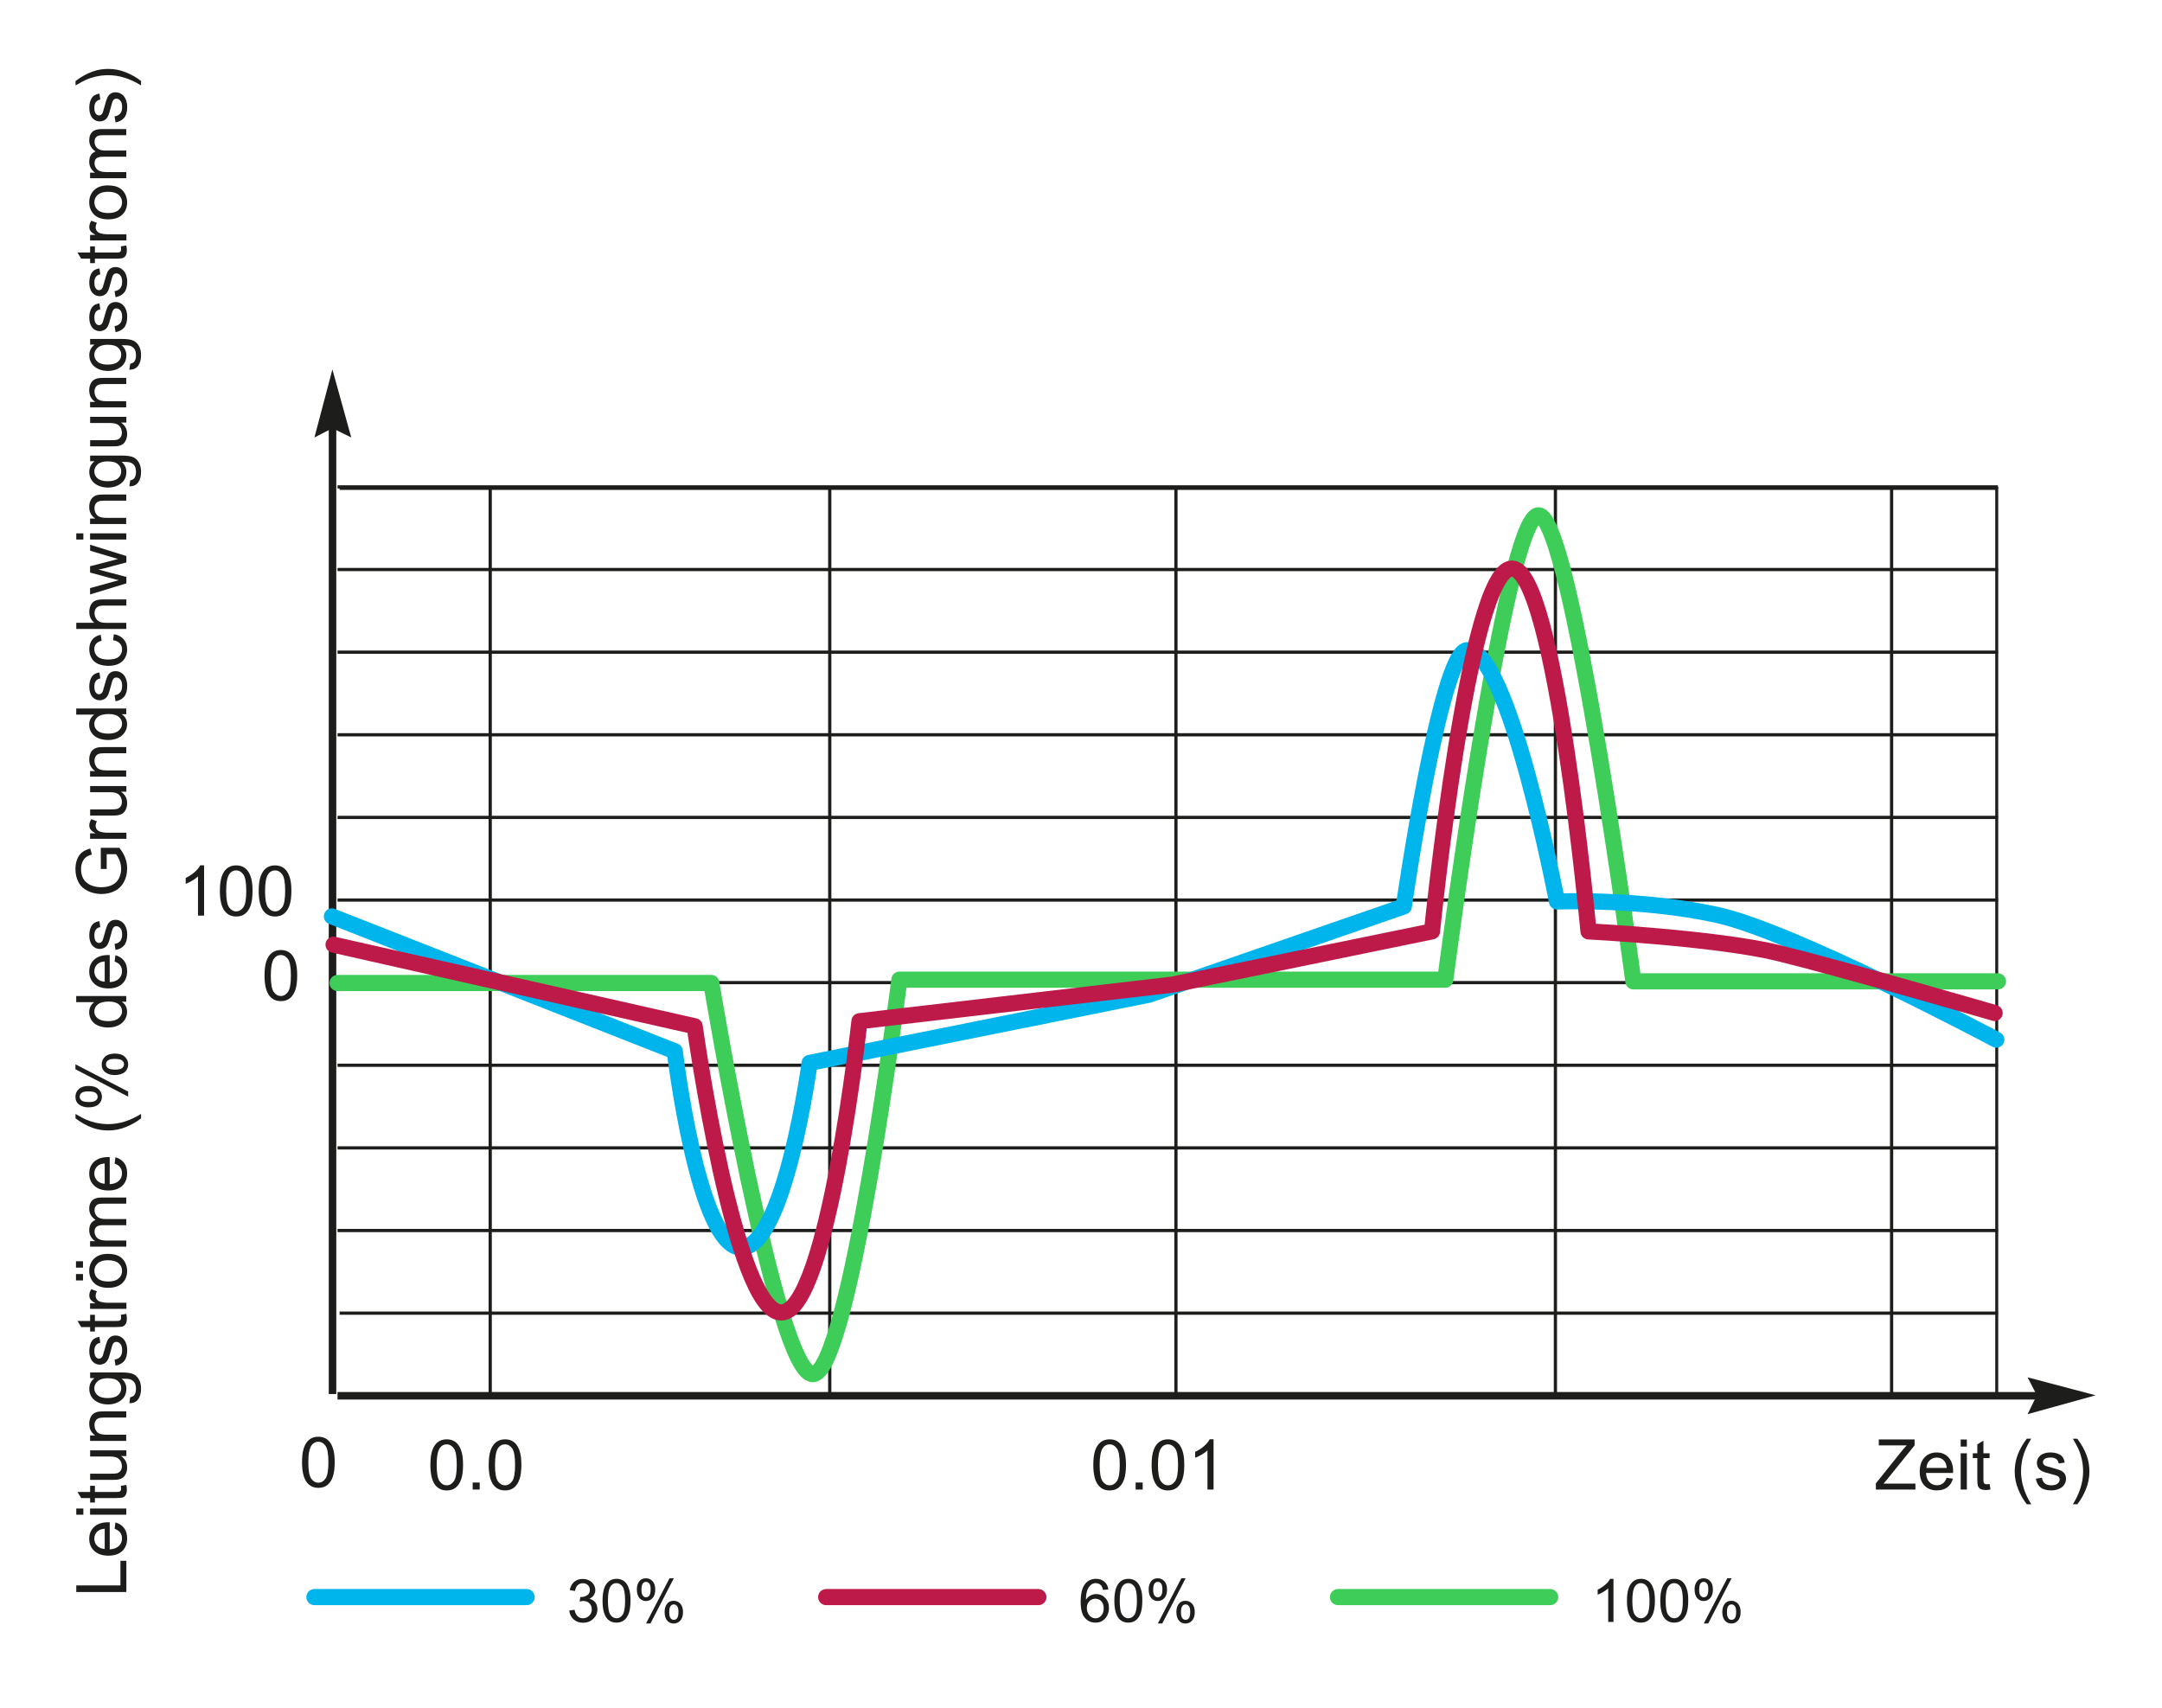 <?xml version="1.0" encoding="utf-8"?>
<!-- Generator: Adobe Illustrator 25.2.1, SVG Export Plug-In . SVG Version: 6.00 Build 0)  -->
<svg version="1.1" id="Calque_1" xmlns="http://www.w3.org/2000/svg" xmlns:xlink="http://www.w3.org/1999/xlink" x="0px" y="0px"
	 width="357.41px" height="282.3px" viewBox="0 0 357.41 282.3" style="enable-background:new 0 0 357.41 282.3;"
	 xml:space="preserve">
<style type="text/css">
	.st0{fill:none;stroke:#1D1D1B;stroke-width:0.533;}
	.st1{fill:none;stroke:#1D1D1B;stroke-width:1.244;}
	.st2{fill:none;stroke:#1D1D1B;stroke-width:0.489;}
	.st3{fill:#1D1D1B;}
	.st4{fill:none;stroke:#3DCD58;stroke-width:2.667;stroke-linecap:round;stroke-linejoin:round;}
	.st5{fill:none;stroke:#00B4EC;stroke-width:2.667;stroke-linecap:round;stroke-linejoin:round;}
	.st6{fill:none;stroke:#BE1A49;stroke-width:2.667;stroke-linecap:round;stroke-linejoin:round;}
</style>
<line class="st0" x1="56.14" y1="217.08" x2="330.29" y2="217.08"/>
<line class="st1" x1="54.97" y1="70.52" x2="54.97" y2="230.45"/>
<polyline class="st2" points="56.14,80.74 330.09,80.74 330.09,230.45 "/>
<line class="st0" x1="55.8" y1="80.49" x2="330.29" y2="80.49"/>
<line class="st0" x1="55.8" y1="94.15" x2="330.29" y2="94.15"/>
<line class="st0" x1="55.8" y1="107.81" x2="330.29" y2="107.81"/>
<line class="st0" x1="55.8" y1="121.47" x2="330.29" y2="121.47"/>
<line class="st1" x1="55.8" y1="230.74" x2="337.34" y2="230.74"/>
<line class="st0" x1="330.29" y1="162.44" x2="55.8" y2="162.44"/>
<line class="st0" x1="55.8" y1="176.1" x2="330.29" y2="176.1"/>
<line class="st0" x1="55.8" y1="189.76" x2="330.29" y2="189.76"/>
<line class="st0" x1="55.8" y1="203.42" x2="330.29" y2="203.42"/>
<line class="st0" x1="194.4" y1="230.96" x2="194.4" y2="80.78"/>
<line class="st0" x1="81.04" y1="230.96" x2="81.04" y2="80.78"/>
<line class="st0" x1="137.17" y1="230.96" x2="137.17" y2="80.78"/>
<line class="st0" x1="257.13" y1="230.96" x2="257.13" y2="80.78"/>
<line class="st0" x1="312.71" y1="230.96" x2="312.71" y2="80.78"/>
<g>
	<path class="st3" d="M43.73,161.27c0-0.98,0.1-1.77,0.3-2.36c0.2-0.6,0.5-1.06,0.9-1.38c0.4-0.32,0.9-0.48,1.5-0.48
		c0.44,0,0.83,0.09,1.17,0.27s0.61,0.44,0.83,0.77c0.22,0.34,0.39,0.75,0.51,1.23c0.12,0.48,0.19,1.14,0.19,1.96
		c0,0.97-0.1,1.75-0.3,2.35c-0.2,0.6-0.5,1.06-0.89,1.38c-0.4,0.33-0.9,0.49-1.5,0.49c-0.8,0-1.42-0.29-1.88-0.86
		C44,163.94,43.73,162.82,43.73,161.27z M44.77,161.27c0,1.36,0.16,2.26,0.48,2.71c0.32,0.45,0.71,0.67,1.18,0.67
		s0.86-0.23,1.18-0.68c0.32-0.45,0.48-1.35,0.48-2.71c0-1.36-0.16-2.27-0.48-2.71s-0.71-0.67-1.19-0.67c-0.47,0-0.84,0.2-1.12,0.59
		C44.94,158.98,44.77,159.91,44.77,161.27z"/>
</g>
<g>
	<path class="st3" d="M180.74,242.16c0-0.98,0.1-1.77,0.3-2.36c0.2-0.6,0.5-1.06,0.9-1.38c0.4-0.32,0.9-0.48,1.5-0.48
		c0.44,0,0.83,0.09,1.17,0.27s0.61,0.44,0.83,0.77c0.22,0.34,0.39,0.75,0.51,1.23c0.12,0.48,0.19,1.14,0.19,1.96
		c0,0.97-0.1,1.75-0.3,2.35c-0.2,0.6-0.5,1.06-0.89,1.38c-0.4,0.33-0.9,0.49-1.5,0.49c-0.8,0-1.42-0.29-1.88-0.86
		C181.02,244.84,180.74,243.72,180.74,242.16z M181.79,242.16c0,1.36,0.16,2.26,0.48,2.71c0.32,0.45,0.71,0.67,1.18,0.67
		s0.86-0.23,1.18-0.68c0.32-0.45,0.48-1.35,0.48-2.71c0-1.36-0.16-2.27-0.48-2.71s-0.71-0.67-1.19-0.67c-0.47,0-0.84,0.2-1.12,0.59
		C181.96,239.87,181.79,240.8,181.79,242.16z"/>
	<path class="st3" d="M187.74,246.24v-1.16h1.16v1.16H187.74z"/>
	<path class="st3" d="M190.38,242.16c0-0.98,0.1-1.77,0.3-2.36c0.2-0.6,0.5-1.06,0.9-1.38c0.4-0.32,0.9-0.48,1.5-0.48
		c0.44,0,0.83,0.09,1.17,0.27s0.61,0.44,0.83,0.77c0.22,0.34,0.39,0.75,0.51,1.23c0.12,0.48,0.19,1.14,0.19,1.96
		c0,0.97-0.1,1.75-0.3,2.35c-0.2,0.6-0.5,1.06-0.89,1.38c-0.4,0.33-0.9,0.49-1.5,0.49c-0.8,0-1.42-0.29-1.88-0.86
		C190.66,244.84,190.38,243.72,190.38,242.16z M191.43,242.16c0,1.36,0.16,2.26,0.48,2.71c0.32,0.45,0.71,0.67,1.18,0.67
		s0.86-0.23,1.18-0.68c0.32-0.45,0.48-1.35,0.48-2.71c0-1.36-0.16-2.27-0.48-2.71s-0.71-0.67-1.19-0.67c-0.47,0-0.84,0.2-1.12,0.59
		C191.6,239.87,191.43,240.8,191.43,242.16z"/>
	<path class="st3" d="M200.63,246.24h-1.02v-6.47c-0.24,0.23-0.56,0.47-0.96,0.7c-0.4,0.23-0.75,0.41-1.07,0.52v-0.98
		c0.57-0.27,1.06-0.59,1.49-0.97c0.42-0.38,0.73-0.75,0.9-1.11h0.65V246.24z"/>
</g>
<g>
	<path class="st3" d="M94.11,266.24l0.87-0.12c0.1,0.49,0.27,0.85,0.51,1.07s0.53,0.33,0.88,0.33c0.41,0,0.75-0.14,1.04-0.43
		s0.42-0.64,0.42-1.05c0-0.4-0.13-0.73-0.39-0.99c-0.26-0.26-0.59-0.39-1-0.39c-0.16,0-0.37,0.03-0.61,0.1l0.1-0.76
		c0.06,0.01,0.1,0.01,0.14,0.01c0.37,0,0.7-0.1,1-0.29c0.3-0.19,0.44-0.49,0.44-0.89c0-0.32-0.11-0.58-0.32-0.79
		c-0.22-0.21-0.49-0.31-0.84-0.31c-0.34,0-0.62,0.11-0.85,0.32c-0.23,0.21-0.37,0.53-0.44,0.96l-0.87-0.15
		c0.11-0.58,0.35-1.04,0.73-1.36c0.38-0.32,0.85-0.48,1.41-0.48c0.39,0,0.74,0.08,1.07,0.25s0.57,0.39,0.75,0.68
		c0.17,0.29,0.26,0.59,0.26,0.91c0,0.31-0.08,0.58-0.25,0.84c-0.16,0.25-0.41,0.45-0.73,0.6c0.42,0.1,0.74,0.3,0.98,0.6
		c0.23,0.3,0.35,0.69,0.35,1.14c0,0.62-0.23,1.14-0.68,1.57c-0.45,0.43-1.02,0.65-1.71,0.65c-0.62,0-1.14-0.19-1.55-0.56
		C94.4,267.31,94.16,266.83,94.11,266.24z"/>
	<path class="st3" d="M99.61,264.62c0-0.84,0.09-1.51,0.26-2.02c0.17-0.51,0.43-0.9,0.77-1.18c0.34-0.28,0.77-0.42,1.28-0.42
		c0.38,0,0.71,0.08,1,0.23c0.29,0.15,0.52,0.37,0.71,0.66s0.33,0.64,0.44,1.05c0.11,0.41,0.16,0.97,0.16,1.68
		c0,0.83-0.09,1.5-0.26,2.01c-0.17,0.51-0.43,0.91-0.77,1.19c-0.34,0.28-0.77,0.42-1.29,0.42c-0.68,0-1.22-0.25-1.61-0.74
		C99.84,266.91,99.61,265.95,99.61,264.62z M100.5,264.62c0,1.16,0.14,1.94,0.41,2.32s0.61,0.58,1.01,0.58
		c0.4,0,0.74-0.19,1.01-0.58s0.41-1.16,0.41-2.32c0-1.17-0.14-1.94-0.41-2.33c-0.27-0.38-0.61-0.58-1.02-0.58
		c-0.4,0-0.72,0.17-0.96,0.51C100.65,262.66,100.5,263.45,100.5,264.62z"/>
	<path class="st3" d="M105.28,262.73c0-0.51,0.13-0.94,0.38-1.29c0.25-0.35,0.62-0.53,1.11-0.53c0.45,0,0.81,0.16,1.11,0.48
		c0.29,0.32,0.44,0.78,0.44,1.4c0,0.6-0.15,1.06-0.44,1.39c-0.29,0.32-0.66,0.49-1.09,0.49c-0.43,0-0.79-0.16-1.07-0.48
		C105.43,263.85,105.28,263.37,105.28,262.73z M106.8,261.5c-0.22,0-0.4,0.09-0.54,0.28c-0.14,0.19-0.22,0.53-0.22,1.03
		c0,0.45,0.07,0.77,0.22,0.96c0.15,0.19,0.32,0.28,0.54,0.28c0.22,0,0.4-0.09,0.54-0.28s0.22-0.53,0.22-1.03
		c0-0.46-0.07-0.78-0.22-0.96C107.19,261.6,107.01,261.5,106.8,261.5z M106.8,268.38l3.88-7.47h0.71l-3.86,7.47H106.8z
		 M109.87,266.45c0-0.51,0.13-0.94,0.38-1.29c0.25-0.35,0.63-0.53,1.11-0.53c0.45,0,0.81,0.16,1.11,0.48
		c0.29,0.32,0.44,0.78,0.44,1.4c0,0.6-0.15,1.06-0.44,1.39c-0.29,0.32-0.66,0.49-1.1,0.49c-0.43,0-0.79-0.16-1.07-0.48
		C110.01,267.57,109.87,267.09,109.87,266.45z M111.39,265.23c-0.22,0-0.4,0.09-0.54,0.28c-0.14,0.19-0.22,0.53-0.22,1.03
		c0,0.45,0.07,0.77,0.22,0.96c0.15,0.19,0.32,0.28,0.54,0.28c0.22,0,0.41-0.09,0.55-0.28s0.22-0.53,0.22-1.03
		c0-0.46-0.07-0.78-0.22-0.96C111.78,265.32,111.6,265.23,111.39,265.23z"/>
</g>
<g>
	<path class="st3" d="M71.15,242.16c0-0.98,0.1-1.77,0.3-2.36c0.2-0.6,0.5-1.06,0.9-1.38c0.4-0.32,0.9-0.48,1.5-0.48
		c0.44,0,0.83,0.09,1.17,0.27s0.61,0.44,0.83,0.77c0.22,0.34,0.39,0.75,0.51,1.23c0.12,0.48,0.19,1.14,0.19,1.96
		c0,0.97-0.1,1.75-0.3,2.35c-0.2,0.6-0.5,1.06-0.89,1.38c-0.4,0.33-0.9,0.49-1.5,0.49c-0.8,0-1.42-0.29-1.88-0.86
		C71.42,244.84,71.15,243.72,71.15,242.16z M72.19,242.16c0,1.36,0.16,2.26,0.48,2.71c0.32,0.45,0.71,0.67,1.18,0.67
		s0.86-0.23,1.18-0.68c0.32-0.45,0.48-1.35,0.48-2.71c0-1.36-0.16-2.27-0.48-2.71s-0.71-0.67-1.19-0.67c-0.47,0-0.84,0.2-1.12,0.59
		C72.37,239.87,72.19,240.8,72.19,242.16z"/>
	<path class="st3" d="M78.14,246.24v-1.16h1.16v1.16H78.14z"/>
	<path class="st3" d="M80.79,242.16c0-0.98,0.1-1.77,0.3-2.36c0.2-0.6,0.5-1.06,0.9-1.38c0.4-0.32,0.9-0.48,1.5-0.48
		c0.44,0,0.83,0.09,1.17,0.27s0.61,0.44,0.83,0.77c0.22,0.34,0.39,0.75,0.51,1.23c0.12,0.48,0.19,1.14,0.19,1.96
		c0,0.97-0.1,1.75-0.3,2.35c-0.2,0.6-0.5,1.06-0.89,1.38c-0.4,0.33-0.9,0.49-1.5,0.49c-0.8,0-1.42-0.29-1.88-0.86
		C81.06,244.84,80.79,243.72,80.79,242.16z M81.83,242.16c0,1.36,0.16,2.26,0.48,2.71c0.32,0.45,0.71,0.67,1.18,0.67
		s0.86-0.23,1.18-0.68c0.32-0.45,0.48-1.35,0.48-2.71c0-1.36-0.16-2.27-0.48-2.71s-0.71-0.67-1.19-0.67c-0.47,0-0.84,0.2-1.12,0.59
		C82,239.87,81.83,240.8,81.83,242.16z"/>
</g>
<g>
	<path class="st3" d="M33.75,151.36h-1.02v-6.47c-0.24,0.23-0.56,0.47-0.96,0.7c-0.4,0.23-0.75,0.41-1.07,0.52v-0.98
		c0.57-0.27,1.06-0.59,1.49-0.97c0.42-0.38,0.73-0.75,0.9-1.11h0.65V151.36z"/>
	<path class="st3" d="M36.35,147.28c0-0.98,0.1-1.77,0.3-2.36c0.2-0.6,0.5-1.06,0.9-1.38c0.4-0.32,0.9-0.48,1.5-0.48
		c0.44,0,0.83,0.09,1.17,0.27s0.61,0.44,0.83,0.77c0.22,0.34,0.39,0.75,0.51,1.23c0.12,0.48,0.19,1.14,0.19,1.96
		c0,0.97-0.1,1.75-0.3,2.35c-0.2,0.6-0.5,1.06-0.89,1.38c-0.4,0.33-0.9,0.49-1.5,0.49c-0.8,0-1.42-0.29-1.88-0.86
		C36.62,149.96,36.35,148.84,36.35,147.28z M37.39,147.28c0,1.36,0.16,2.26,0.48,2.71c0.32,0.45,0.71,0.67,1.18,0.67
		s0.86-0.23,1.18-0.68c0.32-0.45,0.48-1.35,0.48-2.71c0-1.36-0.16-2.27-0.48-2.71s-0.71-0.67-1.19-0.67c-0.47,0-0.84,0.2-1.12,0.59
		C37.57,144.99,37.39,145.93,37.39,147.28z"/>
	<path class="st3" d="M42.77,147.28c0-0.98,0.1-1.77,0.3-2.36c0.2-0.6,0.5-1.06,0.9-1.38c0.4-0.32,0.9-0.48,1.5-0.48
		c0.44,0,0.83,0.09,1.17,0.27s0.61,0.44,0.83,0.77c0.22,0.34,0.39,0.75,0.51,1.23c0.12,0.48,0.19,1.14,0.19,1.96
		c0,0.97-0.1,1.75-0.3,2.35c-0.2,0.6-0.5,1.06-0.89,1.38c-0.4,0.33-0.9,0.49-1.5,0.49c-0.8,0-1.42-0.29-1.88-0.86
		C43.05,149.96,42.77,148.84,42.77,147.28z M43.82,147.28c0,1.36,0.16,2.26,0.48,2.71c0.32,0.45,0.71,0.67,1.18,0.67
		s0.86-0.23,1.18-0.68c0.32-0.45,0.48-1.35,0.48-2.71c0-1.36-0.16-2.27-0.48-2.71s-0.71-0.67-1.19-0.67c-0.47,0-0.84,0.2-1.12,0.59
		C43.99,144.99,43.82,145.93,43.82,147.28z"/>
</g>
<g>
	<path class="st3" d="M49.93,241.73c0-0.98,0.1-1.77,0.3-2.36c0.2-0.6,0.5-1.06,0.9-1.38c0.4-0.32,0.9-0.48,1.5-0.48
		c0.44,0,0.83,0.09,1.17,0.27s0.61,0.44,0.83,0.77c0.22,0.34,0.39,0.75,0.51,1.23c0.12,0.48,0.19,1.14,0.19,1.96
		c0,0.97-0.1,1.75-0.3,2.35c-0.2,0.6-0.5,1.06-0.89,1.38c-0.4,0.33-0.9,0.49-1.5,0.49c-0.8,0-1.42-0.29-1.88-0.86
		C50.2,244.4,49.93,243.28,49.93,241.73z M50.97,241.73c0,1.36,0.16,2.26,0.48,2.71c0.32,0.45,0.71,0.67,1.18,0.67
		s0.86-0.23,1.18-0.68c0.32-0.45,0.48-1.35,0.48-2.71c0-1.36-0.16-2.27-0.48-2.71s-0.71-0.67-1.19-0.67c-0.47,0-0.84,0.2-1.12,0.59
		C51.15,239.44,50.97,240.37,50.97,241.73z"/>
</g>
<g>
	<path class="st3" d="M310.11,246.24v-1.02l4.24-5.3c0.3-0.38,0.59-0.7,0.86-0.98h-4.62v-0.98h5.92v0.98l-4.64,5.74l-0.5,0.58h5.28
		v0.98H310.11z"/>
	<path class="st3" d="M321.8,244.31l1.05,0.13c-0.17,0.61-0.47,1.09-0.92,1.43c-0.45,0.34-1.02,0.51-1.72,0.51
		c-0.88,0-1.57-0.27-2.08-0.81c-0.51-0.54-0.77-1.3-0.77-2.27c0-1.01,0.26-1.79,0.78-2.35c0.52-0.56,1.19-0.84,2.02-0.84
		c0.8,0,1.46,0.27,1.96,0.82s0.76,1.31,0.76,2.3c0,0.06,0,0.15-0.01,0.27h-4.47c0.04,0.66,0.22,1.16,0.56,1.51
		c0.33,0.35,0.75,0.52,1.25,0.52c0.37,0,0.69-0.1,0.95-0.29C321.44,245.05,321.65,244.74,321.8,244.31z M318.47,242.67h3.35
		c-0.04-0.5-0.17-0.88-0.38-1.13c-0.32-0.39-0.74-0.59-1.26-0.59c-0.47,0-0.86,0.16-1.18,0.47
		C318.68,241.73,318.5,242.15,318.47,242.67z"/>
	<path class="st3" d="M324.13,239.14v-1.17h1.02v1.17H324.13z M324.13,246.24v-5.99h1.02v5.99H324.13z"/>
	<path class="st3" d="M328.91,245.33l0.15,0.9c-0.29,0.06-0.54,0.09-0.77,0.09c-0.37,0-0.65-0.06-0.86-0.17
		c-0.2-0.12-0.35-0.27-0.43-0.46c-0.08-0.19-0.12-0.59-0.12-1.2v-3.45h-0.75v-0.79h0.75v-1.48l1.01-0.61v2.09h1.02v0.79h-1.02v3.5
		c0,0.29,0.02,0.48,0.05,0.56c0.04,0.08,0.09,0.15,0.17,0.2s0.2,0.07,0.35,0.07C328.58,245.37,328.73,245.36,328.91,245.33z"/>
	<path class="st3" d="M335.06,248.67c-0.56-0.71-1.04-1.54-1.42-2.48c-0.39-0.95-0.58-1.93-0.58-2.95c0-0.9,0.15-1.75,0.43-2.57
		c0.34-0.95,0.86-1.9,1.57-2.84h0.73c-0.46,0.78-0.76,1.34-0.9,1.68c-0.23,0.52-0.41,1.06-0.54,1.62c-0.16,0.7-0.24,1.41-0.24,2.12
		c0,1.81,0.56,3.62,1.69,5.42H335.06z"/>
	<path class="st3" d="M336.56,244.45l1-0.16c0.06,0.4,0.21,0.71,0.47,0.93s0.62,0.32,1.08,0.32c0.47,0,0.81-0.09,1.04-0.29
		c0.23-0.19,0.34-0.41,0.34-0.67c0-0.23-0.1-0.41-0.3-0.54c-0.14-0.09-0.49-0.21-1.04-0.34c-0.75-0.19-1.26-0.35-1.55-0.49
		c-0.29-0.14-0.51-0.33-0.65-0.57c-0.15-0.24-0.22-0.51-0.22-0.8c0-0.27,0.06-0.51,0.18-0.74s0.29-0.42,0.5-0.57
		c0.16-0.12,0.37-0.22,0.65-0.3c0.27-0.08,0.57-0.12,0.88-0.12c0.47,0,0.88,0.07,1.24,0.2c0.36,0.14,0.62,0.32,0.79,0.55
		c0.17,0.23,0.29,0.54,0.35,0.93l-0.99,0.14c-0.04-0.31-0.18-0.55-0.39-0.72c-0.22-0.17-0.52-0.26-0.92-0.26
		c-0.47,0-0.8,0.08-1,0.23c-0.2,0.15-0.3,0.33-0.3,0.54c0,0.13,0.04,0.25,0.12,0.36c0.08,0.11,0.21,0.2,0.39,0.27
		c0.1,0.04,0.4,0.12,0.9,0.26c0.72,0.19,1.22,0.35,1.5,0.47s0.51,0.3,0.67,0.53c0.16,0.23,0.24,0.52,0.24,0.87
		c0,0.34-0.1,0.66-0.3,0.96c-0.2,0.3-0.48,0.53-0.86,0.69c-0.37,0.16-0.79,0.25-1.26,0.25c-0.78,0-1.37-0.16-1.78-0.48
		C336.93,245.57,336.67,245.09,336.56,244.45z"/>
	<path class="st3" d="M343.41,248.67h-0.73c1.12-1.81,1.69-3.61,1.69-5.42c0-0.71-0.08-1.41-0.24-2.1
		c-0.13-0.56-0.31-1.11-0.54-1.62c-0.15-0.34-0.45-0.9-0.91-1.69h0.73c0.71,0.94,1.23,1.89,1.57,2.84c0.29,0.82,0.43,1.68,0.43,2.57
		c0,1.02-0.19,2-0.58,2.95S343.97,247.97,343.41,248.67z"/>
</g>
<line class="st0" x1="55.8" y1="135.13" x2="330.29" y2="135.13"/>
<line class="st0" x1="55.8" y1="148.79" x2="330.29" y2="148.79"/>
<g>
	<polygon class="st3" points="54.95,61.07 51.98,72.32 54.95,70.79 58.07,72.32 	"/>
</g>
<g>
	<polygon class="st3" points="346.44,230.66 335.19,227.69 336.72,230.66 335.19,233.78 	"/>
</g>
<path class="st4" d="M55.8,162.5h61.79c0,0,10.73,64.66,16.78,64.66s14.31-65.21,14.31-65.21h90.25c0,0,9.91-76.76,15.41-76.76
	c5.5,0,15.68,77.04,15.68,77.04h60.27"/>
<path class="st5" d="M54.87,151.49l56.68,22.29c0,0,3.85,32.47,11.01,32.47c7.15,0,11.28-30.54,11.28-30.54l56.13-11.28l42.1-14.58
	c0,0,6.05-42.1,10.46-42.37c6.86-0.43,14.86,41.55,14.86,41.55s13.76-0.55,26.41,2.2c12.66,2.75,46.22,20.64,46.22,20.64"/>
<path class="st6" d="M55.14,156.17l59.7,13.48c0,0,6.6,47.32,14.31,47.32c7.7,0,12.93-48.15,12.93-48.15l51.73-6.05l42.92-8.8
	c0,0,6.05-59.98,13.21-59.98c7.15,0,12.66,59.98,12.66,59.98s21.19,1.1,31.37,3.58c10.18,2.48,35.77,9.91,35.77,9.91"/>
<g>
	<path class="st3" d="M20.88,263.18h-8.27v-1.09h7.3v-4.07h0.98V263.18z"/>
	<path class="st3" d="M18.95,252.73l0.13-1.05c0.61,0.17,1.09,0.47,1.43,0.92c0.34,0.45,0.51,1.02,0.51,1.72
		c0,0.88-0.27,1.57-0.81,2.08c-0.54,0.51-1.3,0.77-2.27,0.77c-1.01,0-1.79-0.26-2.35-0.78c-0.56-0.52-0.84-1.19-0.84-2.02
		c0-0.8,0.27-1.46,0.82-1.96s1.31-0.76,2.3-0.76c0.06,0,0.15,0,0.27,0.01v4.47c0.66-0.04,1.16-0.22,1.51-0.56
		c0.35-0.33,0.52-0.75,0.52-1.25c0-0.37-0.1-0.69-0.29-0.95C19.7,253.1,19.38,252.89,18.95,252.73z M17.31,256.07v-3.35
		c-0.5,0.04-0.88,0.17-1.13,0.38c-0.39,0.32-0.59,0.74-0.59,1.26c0,0.47,0.16,0.86,0.47,1.18
		C16.37,255.86,16.79,256.03,17.31,256.07z"/>
	<path class="st3" d="M13.78,250.4h-1.17v-1.02h1.17V250.4z M20.88,250.4h-5.99v-1.02h5.99V250.4z"/>
	<path class="st3" d="M19.98,245.62l0.9-0.15c0.06,0.29,0.09,0.54,0.09,0.77c0,0.37-0.06,0.65-0.17,0.86
		c-0.12,0.2-0.27,0.35-0.46,0.43c-0.19,0.08-0.59,0.12-1.2,0.12h-3.45v0.74h-0.79v-0.74h-1.48l-0.61-1.01h2.09v-1.02h0.79v1.02h3.5
		c0.29,0,0.48-0.02,0.56-0.05c0.08-0.04,0.15-0.09,0.2-0.17s0.07-0.2,0.07-0.35C20.02,245.96,20,245.81,19.98,245.62z"/>
	<path class="st3" d="M20.88,240.7H20c0.68,0.47,1.02,1.1,1.02,1.9c0,0.35-0.07,0.68-0.2,0.99c-0.14,0.31-0.31,0.53-0.51,0.68
		c-0.21,0.15-0.46,0.25-0.75,0.31c-0.2,0.04-0.52,0.06-0.95,0.06h-3.71v-1.02h3.32c0.53,0,0.89-0.02,1.07-0.06
		c0.27-0.06,0.48-0.2,0.63-0.41s0.23-0.46,0.23-0.77s-0.08-0.59-0.23-0.86c-0.16-0.27-0.37-0.46-0.64-0.57
		c-0.27-0.11-0.66-0.17-1.17-0.17h-3.21v-1.02h5.99V240.7z"/>
	<path class="st3" d="M20.88,238.2h-5.99v-0.91h0.85c-0.66-0.44-0.99-1.08-0.99-1.91c0-0.36,0.06-0.69,0.19-1
		c0.13-0.3,0.3-0.53,0.51-0.68c0.21-0.15,0.46-0.26,0.75-0.32c0.19-0.04,0.52-0.06,0.99-0.06h3.68v1.02h-3.65
		c-0.41,0-0.72,0.04-0.93,0.12s-0.37,0.22-0.49,0.42c-0.12,0.2-0.18,0.44-0.18,0.71c0,0.43,0.14,0.81,0.41,1.12
		c0.27,0.31,0.8,0.47,1.56,0.47h3.27V238.2z"/>
	<path class="st3" d="M21.38,231.96l0.15-0.99c0.3-0.04,0.53-0.16,0.67-0.34c0.19-0.25,0.28-0.6,0.28-1.03
		c0-0.47-0.09-0.83-0.28-1.09s-0.45-0.43-0.79-0.52c-0.21-0.05-0.64-0.08-1.3-0.07c0.52,0.44,0.78,1,0.78,1.66
		c0,0.82-0.3,1.46-0.89,1.91c-0.59,0.45-1.31,0.68-2.14,0.68c-0.57,0-1.1-0.1-1.58-0.31s-0.86-0.51-1.12-0.9s-0.4-0.85-0.4-1.39
		c0-0.71,0.29-1.29,0.86-1.75h-0.72v-0.94h5.18c0.93,0,1.59,0.1,1.98,0.29c0.39,0.19,0.7,0.49,0.92,0.9
		c0.23,0.41,0.34,0.92,0.34,1.52c0,0.71-0.16,1.29-0.48,1.73C22.51,231.77,22.03,231.98,21.38,231.96z M17.78,231.12
		c0.79,0,1.36-0.16,1.72-0.47c0.36-0.31,0.54-0.7,0.54-1.17c0-0.47-0.18-0.86-0.54-1.17c-0.36-0.32-0.92-0.47-1.69-0.47
		c-0.73,0-1.29,0.16-1.66,0.49s-0.56,0.72-0.56,1.18c0,0.45,0.18,0.84,0.55,1.15S17.06,231.12,17.78,231.12z"/>
	<path class="st3" d="M19.1,225.76l-0.16-1c0.4-0.06,0.71-0.21,0.93-0.47s0.32-0.62,0.32-1.08c0-0.47-0.09-0.81-0.29-1.04
		c-0.19-0.23-0.41-0.34-0.67-0.34c-0.23,0-0.41,0.1-0.54,0.3c-0.09,0.14-0.21,0.49-0.34,1.04c-0.19,0.75-0.35,1.26-0.49,1.55
		c-0.14,0.29-0.33,0.51-0.57,0.65s-0.51,0.22-0.8,0.22c-0.27,0-0.51-0.06-0.74-0.18c-0.23-0.12-0.42-0.29-0.57-0.5
		c-0.12-0.16-0.22-0.37-0.3-0.65c-0.08-0.27-0.12-0.57-0.12-0.88c0-0.47,0.07-0.88,0.2-1.24c0.14-0.36,0.32-0.62,0.55-0.79
		c0.23-0.17,0.54-0.29,0.93-0.35l0.14,0.99c-0.31,0.04-0.55,0.18-0.72,0.39c-0.17,0.22-0.26,0.52-0.26,0.92c0,0.47,0.08,0.8,0.23,1
		c0.15,0.2,0.33,0.3,0.54,0.3c0.13,0,0.25-0.04,0.36-0.12c0.11-0.08,0.2-0.21,0.27-0.39c0.04-0.1,0.12-0.4,0.26-0.9
		c0.19-0.72,0.35-1.22,0.47-1.5s0.3-0.51,0.53-0.67c0.23-0.16,0.52-0.24,0.87-0.24c0.34,0,0.66,0.1,0.96,0.3
		c0.3,0.2,0.53,0.48,0.69,0.85s0.25,0.79,0.25,1.26c0,0.78-0.16,1.37-0.48,1.78C20.21,225.38,19.73,225.64,19.1,225.76z"/>
	<path class="st3" d="M19.98,217.35l0.9-0.15c0.06,0.29,0.09,0.54,0.09,0.77c0,0.37-0.06,0.65-0.17,0.86
		c-0.12,0.2-0.27,0.35-0.46,0.43c-0.19,0.08-0.59,0.12-1.2,0.12h-3.45v0.74h-0.79v-0.74h-1.48l-0.61-1.01h2.09v-1.02h0.79v1.02h3.5
		c0.29,0,0.48-0.02,0.56-0.05c0.08-0.04,0.15-0.09,0.2-0.17s0.07-0.2,0.07-0.35C20.02,217.69,20,217.54,19.98,217.35z"/>
	<path class="st3" d="M20.88,216.37h-5.99v-0.91h0.91c-0.42-0.23-0.71-0.45-0.84-0.65c-0.14-0.2-0.2-0.42-0.2-0.65
		c0-0.34,0.11-0.69,0.33-1.04l0.94,0.35c-0.15,0.25-0.22,0.5-0.22,0.74c0,0.22,0.07,0.42,0.2,0.6s0.32,0.3,0.56,0.38
		c0.36,0.11,0.76,0.17,1.19,0.17h3.14V216.37z"/>
	<path class="st3" d="M13.72,209.56h-1.16v-1.06h1.16V209.56z M13.72,211.67h-1.16v-1.06h1.16V211.67z M17.89,212.89
		c-1.11,0-1.93-0.31-2.47-0.93c-0.44-0.52-0.67-1.14-0.67-1.88c0-0.82,0.27-1.5,0.81-2.02c0.54-0.52,1.29-0.78,2.24-0.78
		c0.77,0,1.38,0.12,1.82,0.35c0.44,0.23,0.79,0.57,1.03,1.01c0.24,0.44,0.37,0.92,0.37,1.45c0,0.84-0.27,1.52-0.81,2.03
		C19.68,212.63,18.9,212.89,17.89,212.89z M17.89,211.85c0.77,0,1.34-0.17,1.72-0.5s0.57-0.76,0.57-1.26c0-0.5-0.19-0.92-0.58-1.26
		c-0.38-0.33-0.97-0.5-1.75-0.5c-0.74,0-1.3,0.17-1.68,0.5c-0.38,0.34-0.57,0.76-0.57,1.26c0,0.51,0.19,0.93,0.57,1.26
		S17.12,211.85,17.89,211.85z"/>
	<path class="st3" d="M20.88,206.09h-5.99v-0.91h0.84c-0.29-0.19-0.53-0.44-0.71-0.75c-0.18-0.31-0.27-0.67-0.27-1.07
		c0-0.44,0.09-0.81,0.28-1.09c0.18-0.28,0.44-0.48,0.77-0.6c-0.7-0.47-1.05-1.09-1.05-1.85c0-0.59,0.16-1.05,0.49-1.37
		c0.33-0.32,0.84-0.48,1.52-0.48h4.11v1.01h-3.77c-0.41,0-0.7,0.03-0.88,0.1s-0.32,0.19-0.43,0.36c-0.11,0.17-0.16,0.38-0.16,0.61
		c0,0.42,0.14,0.77,0.42,1.05s0.73,0.42,1.35,0.42h3.48v1.02h-3.89c-0.45,0-0.79,0.08-1.02,0.25c-0.23,0.17-0.34,0.44-0.34,0.81
		c0,0.29,0.08,0.55,0.23,0.79s0.37,0.42,0.66,0.53c0.29,0.11,0.71,0.16,1.25,0.16h3.11V206.09z"/>
	<path class="st3" d="M18.95,192.36l0.13-1.05c0.61,0.17,1.09,0.47,1.43,0.92c0.34,0.45,0.51,1.02,0.51,1.72
		c0,0.88-0.27,1.57-0.81,2.08c-0.54,0.51-1.3,0.77-2.27,0.77c-1.01,0-1.79-0.26-2.35-0.78c-0.56-0.52-0.84-1.19-0.84-2.02
		c0-0.8,0.27-1.46,0.82-1.96s1.31-0.76,2.3-0.76c0.06,0,0.15,0,0.27,0.01v4.47c0.66-0.04,1.16-0.22,1.51-0.56
		c0.35-0.33,0.52-0.75,0.52-1.25c0-0.37-0.1-0.69-0.29-0.95C19.7,192.72,19.38,192.51,18.95,192.36z M17.31,195.69v-3.35
		c-0.5,0.04-0.88,0.17-1.13,0.38c-0.39,0.32-0.59,0.74-0.59,1.26c0,0.47,0.16,0.86,0.47,1.18
		C16.37,195.48,16.79,195.66,17.31,195.69z"/>
	<path class="st3" d="M23.32,184.88c-0.71,0.56-1.54,1.03-2.48,1.42c-0.95,0.39-1.93,0.58-2.95,0.58c-0.9,0-1.75-0.14-2.57-0.43
		c-0.95-0.34-1.9-0.86-2.84-1.57v-0.73c0.78,0.46,1.34,0.76,1.68,0.9c0.52,0.23,1.06,0.41,1.62,0.54c0.7,0.16,1.41,0.24,2.12,0.24
		c1.81,0,3.62-0.56,5.42-1.69V184.88z"/>
	<path class="st3" d="M21.19,181.29l-8.72-4.53v-0.82l8.72,4.51V181.29z M14.6,183.06c-0.59,0-1.09-0.15-1.51-0.45
		c-0.41-0.3-0.62-0.73-0.62-1.29c0-0.52,0.19-0.95,0.56-1.29c0.37-0.34,0.92-0.51,1.63-0.51c0.7,0,1.24,0.17,1.62,0.52
		c0.38,0.34,0.57,0.77,0.57,1.27c0,0.5-0.19,0.92-0.56,1.25S15.35,183.06,14.6,183.06z M13.17,181.3c0,0.25,0.11,0.46,0.33,0.63
		c0.22,0.17,0.62,0.25,1.2,0.25c0.53,0,0.9-0.08,1.12-0.25c0.22-0.17,0.32-0.38,0.32-0.63c0-0.26-0.11-0.47-0.33-0.63
		s-0.62-0.25-1.2-0.25c-0.53,0-0.91,0.08-1.13,0.25C13.28,180.84,13.17,181.05,13.17,181.3z M18.94,177.72
		c-0.59,0-1.1-0.15-1.51-0.45c-0.41-0.3-0.62-0.73-0.62-1.3c0-0.52,0.19-0.95,0.56-1.29c0.37-0.34,0.92-0.51,1.63-0.51
		c0.7,0,1.24,0.17,1.62,0.52c0.38,0.34,0.57,0.77,0.57,1.28c0,0.5-0.19,0.92-0.56,1.25C20.25,177.55,19.69,177.72,18.94,177.72z
		 M17.52,175.94c0,0.26,0.11,0.47,0.33,0.63c0.22,0.17,0.62,0.25,1.2,0.25c0.53,0,0.9-0.08,1.12-0.25c0.22-0.17,0.33-0.38,0.33-0.63
		c0-0.26-0.11-0.47-0.33-0.64s-0.62-0.25-1.2-0.25c-0.53,0-0.91,0.08-1.13,0.25S17.52,175.69,17.52,175.94z"/>
	<path class="st3" d="M20.88,165.6h-0.76c0.59,0.38,0.89,0.94,0.89,1.68c0,0.48-0.13,0.92-0.4,1.32c-0.26,0.4-0.63,0.71-1.1,0.93
		c-0.47,0.22-1.01,0.33-1.63,0.33c-0.6,0-1.14-0.1-1.63-0.3c-0.49-0.2-0.86-0.5-1.12-0.9c-0.26-0.4-0.39-0.84-0.39-1.34
		c0-0.36,0.08-0.68,0.23-0.96c0.15-0.28,0.35-0.51,0.6-0.69h-2.97v-1.01h8.27V165.6z M17.89,168.81c0.77,0,1.34-0.16,1.72-0.49
		c0.38-0.32,0.57-0.71,0.57-1.15c0-0.44-0.18-0.82-0.54-1.13c-0.36-0.31-0.92-0.47-1.66-0.47c-0.82,0-1.42,0.16-1.81,0.47
		s-0.58,0.71-0.58,1.17c0,0.45,0.18,0.83,0.55,1.13S17.1,168.81,17.89,168.81z"/>
	<path class="st3" d="M18.95,158.96l0.13-1.05c0.61,0.17,1.09,0.47,1.43,0.92c0.34,0.45,0.51,1.02,0.51,1.72
		c0,0.88-0.27,1.57-0.81,2.08c-0.54,0.51-1.3,0.77-2.27,0.77c-1.01,0-1.79-0.26-2.35-0.78c-0.56-0.52-0.84-1.19-0.84-2.02
		c0-0.8,0.27-1.46,0.82-1.96s1.31-0.76,2.3-0.76c0.06,0,0.15,0,0.27,0.01v4.47c0.66-0.04,1.16-0.22,1.51-0.56
		c0.35-0.33,0.52-0.75,0.52-1.25c0-0.37-0.1-0.69-0.29-0.95C19.7,159.32,19.38,159.11,18.95,158.96z M17.31,162.29v-3.35
		c-0.5,0.04-0.88,0.17-1.13,0.38c-0.39,0.32-0.59,0.74-0.59,1.26c0,0.47,0.16,0.86,0.47,1.18
		C16.37,162.08,16.79,162.26,17.31,162.29z"/>
	<path class="st3" d="M19.1,157.04l-0.16-1c0.4-0.06,0.71-0.21,0.93-0.47s0.32-0.62,0.32-1.08c0-0.47-0.09-0.81-0.29-1.04
		c-0.19-0.23-0.41-0.34-0.67-0.34c-0.23,0-0.41,0.1-0.54,0.3c-0.09,0.14-0.21,0.49-0.34,1.04c-0.19,0.75-0.35,1.26-0.49,1.55
		c-0.14,0.29-0.33,0.51-0.57,0.65s-0.51,0.22-0.8,0.22c-0.27,0-0.51-0.06-0.74-0.18c-0.23-0.12-0.42-0.29-0.57-0.5
		c-0.12-0.16-0.22-0.37-0.3-0.65c-0.08-0.27-0.12-0.57-0.12-0.88c0-0.47,0.07-0.88,0.2-1.24c0.14-0.36,0.32-0.62,0.55-0.79
		c0.23-0.17,0.54-0.29,0.93-0.35l0.14,0.99c-0.31,0.04-0.55,0.18-0.72,0.39c-0.17,0.22-0.26,0.52-0.26,0.92c0,0.47,0.08,0.8,0.23,1
		c0.15,0.2,0.33,0.3,0.54,0.3c0.13,0,0.25-0.04,0.36-0.12c0.11-0.08,0.2-0.21,0.27-0.39c0.04-0.1,0.12-0.4,0.26-0.9
		c0.19-0.72,0.35-1.22,0.47-1.5s0.3-0.51,0.53-0.67c0.23-0.16,0.52-0.24,0.87-0.24c0.34,0,0.66,0.1,0.96,0.3
		c0.3,0.2,0.53,0.48,0.69,0.85s0.25,0.79,0.25,1.26c0,0.78-0.16,1.37-0.48,1.78C20.21,156.67,19.73,156.93,19.1,157.04z"/>
	<path class="st3" d="M17.64,143.65h-0.97l-0.01-3.5h3.07c0.43,0.54,0.75,1.09,0.97,1.66c0.22,0.57,0.32,1.16,0.32,1.76
		c0,0.81-0.17,1.55-0.52,2.21s-0.85,1.17-1.51,1.5c-0.66,0.34-1.39,0.51-2.21,0.51c-0.8,0-1.56-0.17-2.25-0.5
		c-0.7-0.34-1.22-0.82-1.55-1.45c-0.34-0.63-0.51-1.36-0.51-2.18c0-0.6,0.1-1.14,0.29-1.62c0.19-0.48,0.46-0.86,0.81-1.14
		c0.35-0.27,0.8-0.48,1.35-0.63l0.27,0.99c-0.42,0.12-0.75,0.28-0.99,0.46c-0.24,0.18-0.43,0.45-0.58,0.79
		c-0.14,0.34-0.22,0.72-0.22,1.14c0,0.5,0.08,0.93,0.23,1.3c0.15,0.36,0.35,0.66,0.6,0.88c0.25,0.22,0.52,0.4,0.82,0.52
		c0.51,0.21,1.07,0.32,1.66,0.32c0.74,0,1.35-0.13,1.85-0.38s0.87-0.62,1.11-1.11c0.24-0.48,0.36-1,0.36-1.55
		c0-0.47-0.09-0.94-0.27-1.39c-0.18-0.45-0.38-0.79-0.58-1.03h-1.54V143.65z"/>
	<path class="st3" d="M20.88,138.67h-5.99v-0.91h0.91c-0.42-0.23-0.71-0.45-0.84-0.65c-0.14-0.2-0.2-0.42-0.2-0.65
		c0-0.34,0.11-0.69,0.33-1.04l0.94,0.35c-0.15,0.25-0.22,0.5-0.22,0.74c0,0.22,0.07,0.42,0.2,0.6s0.32,0.3,0.56,0.38
		c0.36,0.11,0.76,0.17,1.19,0.17h3.14V138.67z"/>
	<path class="st3" d="M20.88,130.88H20c0.68,0.47,1.02,1.1,1.02,1.9c0,0.35-0.07,0.68-0.2,0.99c-0.14,0.31-0.31,0.53-0.51,0.68
		c-0.21,0.15-0.46,0.25-0.75,0.31c-0.2,0.04-0.52,0.06-0.95,0.06h-3.71v-1.02h3.32c0.53,0,0.89-0.02,1.07-0.06
		c0.27-0.06,0.48-0.2,0.63-0.41s0.23-0.46,0.23-0.77s-0.08-0.59-0.23-0.86c-0.16-0.27-0.37-0.46-0.64-0.57
		c-0.27-0.11-0.66-0.17-1.17-0.17h-3.21v-1.02h5.99V130.88z"/>
	<path class="st3" d="M20.88,128.38h-5.99v-0.91h0.85c-0.66-0.44-0.99-1.08-0.99-1.91c0-0.36,0.06-0.69,0.19-1
		c0.13-0.3,0.3-0.53,0.51-0.68c0.21-0.15,0.46-0.26,0.75-0.32c0.19-0.04,0.52-0.06,0.99-0.06h3.68v1.02h-3.65
		c-0.41,0-0.72,0.04-0.93,0.12s-0.37,0.22-0.49,0.42c-0.12,0.2-0.18,0.44-0.18,0.71c0,0.43,0.14,0.81,0.41,1.12
		c0.27,0.31,0.8,0.47,1.56,0.47h3.27V128.38z"/>
	<path class="st3" d="M20.88,118.07h-0.76c0.59,0.38,0.89,0.94,0.89,1.68c0,0.48-0.13,0.92-0.4,1.32c-0.26,0.4-0.63,0.71-1.1,0.93
		c-0.47,0.22-1.01,0.33-1.63,0.33c-0.6,0-1.14-0.1-1.63-0.3c-0.49-0.2-0.86-0.5-1.12-0.9c-0.26-0.4-0.39-0.84-0.39-1.34
		c0-0.36,0.08-0.68,0.23-0.96c0.15-0.28,0.35-0.51,0.6-0.69h-2.97v-1.01h8.27V118.07z M17.89,121.28c0.77,0,1.34-0.16,1.72-0.49
		c0.38-0.32,0.57-0.71,0.57-1.15c0-0.44-0.18-0.82-0.54-1.13c-0.36-0.31-0.92-0.47-1.66-0.47c-0.82,0-1.42,0.16-1.81,0.47
		s-0.58,0.71-0.58,1.17c0,0.45,0.18,0.83,0.55,1.13S17.1,121.28,17.89,121.28z"/>
	<path class="st3" d="M19.1,115.93l-0.16-1c0.4-0.06,0.71-0.21,0.93-0.47s0.32-0.62,0.32-1.08c0-0.47-0.09-0.81-0.29-1.04
		c-0.19-0.23-0.41-0.34-0.67-0.34c-0.23,0-0.41,0.1-0.54,0.3c-0.09,0.14-0.21,0.49-0.34,1.04c-0.19,0.75-0.35,1.26-0.49,1.55
		c-0.14,0.29-0.33,0.51-0.57,0.65s-0.51,0.22-0.8,0.22c-0.27,0-0.51-0.06-0.74-0.18c-0.23-0.12-0.42-0.29-0.57-0.5
		c-0.12-0.16-0.22-0.37-0.3-0.65c-0.08-0.27-0.12-0.57-0.12-0.88c0-0.47,0.07-0.88,0.2-1.24c0.14-0.36,0.32-0.62,0.55-0.79
		c0.23-0.17,0.54-0.29,0.93-0.35l0.14,0.99c-0.31,0.04-0.55,0.18-0.72,0.39c-0.17,0.22-0.26,0.52-0.26,0.92c0,0.47,0.08,0.8,0.23,1
		c0.15,0.2,0.33,0.3,0.54,0.3c0.13,0,0.25-0.04,0.36-0.12c0.11-0.08,0.2-0.21,0.27-0.39c0.04-0.1,0.12-0.4,0.26-0.9
		c0.19-0.72,0.35-1.22,0.47-1.5s0.3-0.51,0.53-0.67c0.23-0.16,0.52-0.24,0.87-0.24c0.34,0,0.66,0.1,0.96,0.3
		c0.3,0.2,0.53,0.48,0.69,0.85s0.25,0.79,0.25,1.26c0,0.78-0.16,1.37-0.48,1.78C20.21,115.56,19.73,115.82,19.1,115.93z"/>
	<path class="st3" d="M18.69,105.84l0.13-1c0.69,0.11,1.23,0.39,1.62,0.84c0.39,0.45,0.58,1,0.58,1.66c0,0.82-0.27,1.48-0.8,1.98
		c-0.54,0.5-1.3,0.75-2.31,0.75c-0.65,0-1.21-0.11-1.7-0.32c-0.49-0.21-0.85-0.54-1.09-0.98c-0.24-0.44-0.36-0.92-0.36-1.43
		c0-0.65,0.16-1.18,0.49-1.6c0.33-0.41,0.8-0.68,1.4-0.8l0.15,0.99c-0.4,0.09-0.71,0.26-0.91,0.5s-0.3,0.53-0.3,0.87
		c0,0.51,0.18,0.93,0.55,1.25c0.37,0.32,0.95,0.48,1.74,0.48c0.81,0,1.39-0.15,1.75-0.46s0.55-0.71,0.55-1.21
		c0-0.4-0.12-0.73-0.37-1S19.2,105.91,18.69,105.84z"/>
	<path class="st3" d="M20.88,103.97h-8.27v-1.02h2.97c-0.55-0.47-0.82-1.07-0.82-1.79c0-0.44,0.09-0.83,0.26-1.16
		c0.17-0.33,0.42-0.56,0.73-0.7c0.31-0.14,0.76-0.21,1.34-0.21h3.8v1.02h-3.8c-0.51,0-0.88,0.11-1.11,0.33s-0.35,0.53-0.35,0.93
		c0,0.3,0.08,0.58,0.23,0.85s0.37,0.45,0.63,0.57s0.64,0.17,1.11,0.17h3.28V103.97z"/>
	<path class="st3" d="M20.88,96.44l-5.99,1.83v-1.05l3.46-0.95l1.29-0.36c-0.06-0.01-0.48-0.12-1.24-0.31l-3.51-0.95v-1.04l3.48-0.9
		l1.15-0.3l-1.16-0.34l-3.46-1.03v-0.99l5.99,1.87v1.06l-3.59,0.95l-1.02,0.23l4.61,1.21V96.44z"/>
	<path class="st3" d="M13.78,89.19h-1.17v-1.02h1.17V89.19z M20.88,89.19h-5.99v-1.02h5.99V89.19z"/>
	<path class="st3" d="M20.88,86.63h-5.99v-0.91h0.85c-0.66-0.44-0.99-1.08-0.99-1.91c0-0.36,0.06-0.69,0.19-1
		c0.13-0.3,0.3-0.53,0.51-0.68c0.21-0.15,0.46-0.26,0.75-0.32c0.19-0.04,0.52-0.06,0.99-0.06h3.68v1.02h-3.65
		c-0.41,0-0.72,0.04-0.93,0.12s-0.37,0.22-0.49,0.42c-0.12,0.2-0.18,0.44-0.18,0.71c0,0.43,0.14,0.81,0.41,1.12
		c0.27,0.31,0.8,0.47,1.56,0.47h3.27V86.63z"/>
	<path class="st3" d="M21.38,80.39l0.15-0.99c0.3-0.04,0.53-0.16,0.67-0.34c0.19-0.25,0.28-0.6,0.28-1.03
		c0-0.47-0.09-0.83-0.28-1.09s-0.45-0.43-0.79-0.52c-0.21-0.05-0.64-0.08-1.3-0.07c0.52,0.44,0.78,1,0.78,1.66
		c0,0.82-0.3,1.46-0.89,1.91c-0.59,0.45-1.31,0.68-2.14,0.68c-0.57,0-1.1-0.1-1.58-0.31s-0.86-0.51-1.12-0.9s-0.4-0.85-0.4-1.39
		c0-0.71,0.29-1.29,0.86-1.75h-0.72v-0.94h5.18c0.93,0,1.59,0.1,1.98,0.29c0.39,0.19,0.7,0.49,0.92,0.9
		c0.23,0.41,0.34,0.92,0.34,1.52c0,0.71-0.16,1.29-0.48,1.73C22.51,80.2,22.03,80.41,21.38,80.39z M17.78,79.55
		c0.79,0,1.36-0.16,1.72-0.47c0.36-0.31,0.54-0.7,0.54-1.17c0-0.47-0.18-0.86-0.54-1.17c-0.36-0.32-0.92-0.47-1.69-0.47
		c-0.73,0-1.29,0.16-1.66,0.49s-0.56,0.72-0.56,1.18c0,0.45,0.18,0.84,0.55,1.15S17.06,79.55,17.78,79.55z"/>
	<path class="st3" d="M20.88,69.85H20c0.68,0.47,1.02,1.1,1.02,1.9c0,0.35-0.07,0.68-0.2,0.99c-0.14,0.31-0.31,0.53-0.51,0.68
		c-0.21,0.15-0.46,0.25-0.75,0.31c-0.2,0.04-0.52,0.06-0.95,0.06h-3.71v-1.02h3.32c0.53,0,0.89-0.02,1.07-0.06
		c0.27-0.06,0.48-0.2,0.63-0.41s0.23-0.46,0.23-0.77s-0.08-0.59-0.23-0.86c-0.16-0.27-0.37-0.46-0.64-0.57
		c-0.27-0.11-0.66-0.17-1.17-0.17h-3.21v-1.02h5.99V69.85z"/>
	<path class="st3" d="M20.88,67.35h-5.99v-0.91h0.85c-0.66-0.44-0.99-1.08-0.99-1.91c0-0.36,0.06-0.69,0.19-1
		c0.13-0.3,0.3-0.53,0.51-0.68c0.21-0.15,0.46-0.26,0.75-0.32c0.19-0.04,0.52-0.06,0.99-0.06h3.68v1.02h-3.65
		c-0.41,0-0.72,0.04-0.93,0.12s-0.37,0.22-0.49,0.42c-0.12,0.2-0.18,0.44-0.18,0.71c0,0.43,0.14,0.81,0.41,1.12
		c0.27,0.31,0.8,0.47,1.56,0.47h3.27V67.35z"/>
	<path class="st3" d="M21.38,61.11l0.15-0.99c0.3-0.04,0.53-0.16,0.67-0.34c0.19-0.25,0.28-0.6,0.28-1.03
		c0-0.47-0.09-0.83-0.28-1.09s-0.45-0.43-0.79-0.52c-0.21-0.05-0.64-0.08-1.3-0.07c0.52,0.44,0.78,1,0.78,1.66
		c0,0.82-0.3,1.46-0.89,1.91c-0.59,0.45-1.31,0.68-2.14,0.68c-0.57,0-1.1-0.1-1.58-0.31s-0.86-0.51-1.12-0.9s-0.4-0.85-0.4-1.39
		c0-0.71,0.29-1.29,0.86-1.75h-0.72v-0.94h5.18c0.93,0,1.59,0.1,1.98,0.29c0.39,0.19,0.7,0.49,0.92,0.9
		c0.23,0.41,0.34,0.92,0.34,1.52c0,0.71-0.16,1.29-0.48,1.73C22.51,60.91,22.03,61.13,21.38,61.11z M17.78,60.27
		c0.79,0,1.36-0.16,1.72-0.47c0.36-0.31,0.54-0.7,0.54-1.17c0-0.47-0.18-0.86-0.54-1.17c-0.36-0.32-0.92-0.47-1.69-0.47
		c-0.73,0-1.29,0.16-1.66,0.49s-0.56,0.72-0.56,1.18c0,0.45,0.18,0.84,0.55,1.15S17.06,60.27,17.78,60.27z"/>
	<path class="st3" d="M19.1,54.91l-0.16-1c0.4-0.06,0.71-0.21,0.93-0.47s0.32-0.62,0.32-1.08c0-0.47-0.09-0.81-0.29-1.04
		c-0.19-0.23-0.41-0.34-0.67-0.34c-0.23,0-0.41,0.1-0.54,0.3c-0.09,0.14-0.21,0.49-0.34,1.04c-0.19,0.75-0.35,1.26-0.49,1.55
		c-0.14,0.29-0.33,0.51-0.57,0.65s-0.51,0.22-0.8,0.22c-0.27,0-0.51-0.06-0.74-0.18c-0.23-0.12-0.42-0.29-0.57-0.5
		c-0.12-0.16-0.22-0.37-0.3-0.65c-0.08-0.27-0.12-0.57-0.12-0.88c0-0.47,0.07-0.88,0.2-1.24c0.14-0.36,0.32-0.62,0.55-0.79
		c0.23-0.17,0.54-0.29,0.93-0.35l0.14,0.99c-0.31,0.04-0.55,0.18-0.72,0.39c-0.17,0.22-0.26,0.52-0.26,0.92c0,0.47,0.08,0.8,0.23,1
		c0.15,0.2,0.33,0.3,0.54,0.3c0.13,0,0.25-0.04,0.36-0.12c0.11-0.08,0.2-0.21,0.27-0.39c0.04-0.1,0.12-0.4,0.26-0.9
		c0.19-0.72,0.35-1.22,0.47-1.5s0.3-0.51,0.53-0.67c0.23-0.16,0.52-0.24,0.87-0.24c0.34,0,0.66,0.1,0.96,0.3
		c0.3,0.2,0.53,0.48,0.69,0.85s0.25,0.79,0.25,1.26c0,0.78-0.16,1.37-0.48,1.78C20.21,54.53,19.73,54.79,19.1,54.91z"/>
	<path class="st3" d="M19.1,49.13l-0.16-1c0.4-0.06,0.71-0.21,0.93-0.47s0.32-0.62,0.32-1.08c0-0.47-0.09-0.81-0.29-1.04
		c-0.19-0.23-0.41-0.34-0.67-0.34c-0.23,0-0.41,0.1-0.54,0.3c-0.09,0.14-0.21,0.49-0.34,1.04c-0.19,0.75-0.35,1.26-0.49,1.55
		c-0.14,0.29-0.33,0.51-0.57,0.65s-0.51,0.22-0.8,0.22c-0.27,0-0.51-0.06-0.74-0.18c-0.23-0.12-0.42-0.29-0.57-0.5
		c-0.12-0.16-0.22-0.37-0.3-0.65c-0.08-0.27-0.12-0.57-0.12-0.88c0-0.47,0.07-0.88,0.2-1.24c0.14-0.36,0.32-0.62,0.55-0.79
		c0.23-0.17,0.54-0.29,0.93-0.35l0.14,0.99c-0.31,0.04-0.55,0.18-0.72,0.39c-0.17,0.22-0.26,0.52-0.26,0.92c0,0.47,0.08,0.8,0.23,1
		c0.15,0.2,0.33,0.3,0.54,0.3c0.13,0,0.25-0.04,0.36-0.12c0.11-0.08,0.2-0.21,0.27-0.39c0.04-0.1,0.12-0.4,0.26-0.9
		c0.19-0.72,0.35-1.22,0.47-1.5s0.3-0.51,0.53-0.67c0.23-0.16,0.52-0.24,0.87-0.24c0.34,0,0.66,0.1,0.96,0.3
		c0.3,0.2,0.53,0.48,0.69,0.85s0.25,0.79,0.25,1.26c0,0.78-0.16,1.37-0.48,1.78C20.21,48.75,19.73,49.01,19.1,49.13z"/>
	<path class="st3" d="M19.98,40.73l0.9-0.15c0.06,0.29,0.09,0.54,0.09,0.77c0,0.37-0.06,0.65-0.17,0.86
		c-0.12,0.2-0.27,0.35-0.46,0.43c-0.19,0.08-0.59,0.12-1.2,0.12h-3.45v0.74h-0.79v-0.74h-1.48l-0.61-1.01h2.09v-1.02h0.79v1.02h3.5
		c0.29,0,0.48-0.02,0.56-0.05c0.08-0.04,0.15-0.09,0.2-0.17s0.07-0.2,0.07-0.35C20.02,41.06,20,40.91,19.98,40.73z"/>
	<path class="st3" d="M20.88,39.74h-5.99v-0.91h0.91c-0.42-0.23-0.71-0.45-0.84-0.65c-0.14-0.2-0.2-0.42-0.2-0.65
		c0-0.34,0.11-0.69,0.33-1.04l0.94,0.35c-0.15,0.25-0.22,0.5-0.22,0.74c0,0.22,0.07,0.42,0.2,0.6s0.32,0.3,0.56,0.38
		c0.36,0.11,0.76,0.17,1.19,0.17h3.14V39.74z"/>
	<path class="st3" d="M17.89,36.26c-1.11,0-1.93-0.31-2.47-0.93c-0.44-0.52-0.67-1.14-0.67-1.88c0-0.82,0.27-1.5,0.81-2.02
		c0.54-0.52,1.29-0.78,2.24-0.78c0.77,0,1.38,0.12,1.82,0.35c0.44,0.23,0.79,0.57,1.03,1.01c0.24,0.44,0.37,0.92,0.37,1.45
		c0,0.84-0.27,1.52-0.81,2.03C19.68,36,18.9,36.26,17.89,36.26z M17.89,35.22c0.77,0,1.34-0.17,1.72-0.5s0.57-0.76,0.57-1.26
		c0-0.5-0.19-0.92-0.58-1.26c-0.38-0.33-0.97-0.5-1.75-0.5c-0.74,0-1.3,0.17-1.68,0.5c-0.38,0.34-0.57,0.76-0.57,1.26
		c0,0.51,0.19,0.93,0.57,1.26S17.12,35.22,17.89,35.22z"/>
	<path class="st3" d="M20.88,29.46h-5.99v-0.91h0.84c-0.29-0.19-0.53-0.44-0.71-0.75c-0.18-0.31-0.27-0.67-0.27-1.07
		c0-0.44,0.09-0.81,0.28-1.09c0.18-0.28,0.44-0.48,0.77-0.6c-0.7-0.47-1.05-1.09-1.05-1.85c0-0.59,0.16-1.05,0.49-1.37
		c0.33-0.32,0.84-0.48,1.52-0.48h4.11v1.01h-3.77c-0.41,0-0.7,0.03-0.88,0.1s-0.32,0.19-0.43,0.36c-0.11,0.17-0.16,0.38-0.16,0.61
		c0,0.42,0.14,0.77,0.42,1.05s0.73,0.42,1.35,0.42h3.48v1.02h-3.89c-0.45,0-0.79,0.08-1.02,0.25c-0.23,0.17-0.34,0.44-0.34,0.81
		c0,0.29,0.08,0.55,0.23,0.79s0.37,0.42,0.66,0.53c0.29,0.11,0.71,0.16,1.25,0.16h3.11V29.46z"/>
	<path class="st3" d="M19.1,20.24l-0.16-1c0.4-0.06,0.71-0.21,0.93-0.47s0.32-0.62,0.32-1.08c0-0.47-0.09-0.81-0.29-1.04
		c-0.19-0.23-0.41-0.34-0.67-0.34c-0.23,0-0.41,0.1-0.54,0.3c-0.09,0.14-0.21,0.49-0.34,1.04c-0.19,0.75-0.35,1.26-0.49,1.55
		c-0.14,0.29-0.33,0.51-0.57,0.65s-0.51,0.22-0.8,0.22c-0.27,0-0.51-0.06-0.74-0.18c-0.23-0.12-0.42-0.29-0.57-0.5
		c-0.12-0.16-0.22-0.37-0.3-0.65c-0.08-0.27-0.12-0.57-0.12-0.88c0-0.47,0.07-0.88,0.2-1.24c0.14-0.36,0.32-0.62,0.55-0.79
		c0.23-0.17,0.54-0.29,0.93-0.35l0.14,0.99c-0.31,0.04-0.55,0.18-0.72,0.39c-0.17,0.22-0.26,0.52-0.26,0.92c0,0.47,0.08,0.8,0.23,1
		c0.15,0.2,0.33,0.3,0.54,0.3c0.13,0,0.25-0.04,0.36-0.12c0.11-0.08,0.2-0.21,0.27-0.39c0.04-0.1,0.12-0.4,0.26-0.9
		c0.19-0.72,0.35-1.22,0.47-1.5s0.3-0.51,0.53-0.67c0.23-0.16,0.52-0.24,0.87-0.24c0.34,0,0.66,0.1,0.96,0.3
		c0.3,0.2,0.53,0.48,0.69,0.85s0.25,0.79,0.25,1.26c0,0.78-0.16,1.37-0.48,1.78C20.21,19.86,19.73,20.12,19.1,20.24z"/>
	<path class="st3" d="M23.32,13.39v0.73c-1.81-1.12-3.61-1.69-5.42-1.69c-0.71,0-1.41,0.08-2.1,0.24c-0.56,0.13-1.11,0.31-1.62,0.54
		c-0.34,0.15-0.9,0.45-1.69,0.91v-0.73c0.94-0.71,1.89-1.23,2.84-1.57c0.82-0.29,1.68-0.43,2.57-0.43c1.02,0,2,0.19,2.95,0.58
		S22.61,12.83,23.32,13.39z"/>
</g>
<line class="st5" x1="51.98" y1="264.02" x2="87.06" y2="264.02"/>
<g>
	<path class="st3" d="M183.22,262.76l-0.87,0.07c-0.08-0.34-0.19-0.59-0.33-0.75c-0.24-0.25-0.53-0.37-0.87-0.37
		c-0.28,0-0.52,0.08-0.73,0.23c-0.27,0.2-0.49,0.49-0.65,0.88c-0.16,0.38-0.24,0.93-0.25,1.64c0.21-0.32,0.47-0.56,0.77-0.71
		c0.3-0.15,0.62-0.23,0.95-0.23c0.58,0,1.07,0.21,1.48,0.64c0.41,0.43,0.61,0.98,0.61,1.66c0,0.44-0.1,0.86-0.29,1.24
		c-0.19,0.38-0.46,0.67-0.79,0.88s-0.72,0.3-1.14,0.3c-0.73,0-1.32-0.27-1.77-0.8c-0.46-0.53-0.69-1.41-0.69-2.64
		c0-1.37,0.25-2.37,0.76-2.99c0.44-0.54,1.04-0.81,1.78-0.81c0.56,0,1.01,0.16,1.37,0.47C182.94,261.78,183.15,262.21,183.22,262.76
		z M179.67,265.82c0,0.3,0.06,0.59,0.19,0.86c0.13,0.27,0.31,0.48,0.53,0.63s0.47,0.22,0.72,0.22c0.37,0,0.68-0.15,0.95-0.45
		c0.26-0.3,0.4-0.7,0.4-1.21c0-0.49-0.13-0.88-0.39-1.16s-0.59-0.42-0.99-0.42c-0.39,0-0.73,0.14-1,0.42
		S179.67,265.36,179.67,265.82z"/>
	<path class="st3" d="M184.22,264.62c0-0.84,0.09-1.51,0.26-2.02c0.17-0.51,0.43-0.9,0.77-1.18c0.34-0.28,0.77-0.42,1.28-0.42
		c0.38,0,0.71,0.08,1,0.23c0.29,0.15,0.52,0.37,0.71,0.66s0.33,0.64,0.44,1.05c0.11,0.41,0.16,0.97,0.16,1.68
		c0,0.83-0.09,1.5-0.26,2.01c-0.17,0.51-0.43,0.91-0.77,1.19c-0.34,0.28-0.77,0.42-1.29,0.42c-0.68,0-1.22-0.25-1.61-0.74
		C184.45,266.91,184.22,265.95,184.22,264.62z M185.11,264.62c0,1.16,0.14,1.94,0.41,2.32s0.61,0.58,1.01,0.58
		c0.4,0,0.74-0.19,1.01-0.58s0.41-1.16,0.41-2.32c0-1.17-0.14-1.94-0.41-2.33c-0.27-0.38-0.61-0.58-1.02-0.58
		c-0.4,0-0.72,0.17-0.96,0.51C185.26,262.66,185.11,263.45,185.11,264.62z"/>
	<path class="st3" d="M189.89,262.73c0-0.51,0.13-0.94,0.38-1.29c0.25-0.35,0.62-0.53,1.11-0.53c0.45,0,0.81,0.16,1.11,0.48
		c0.29,0.32,0.44,0.78,0.44,1.4c0,0.6-0.15,1.06-0.44,1.39c-0.29,0.32-0.66,0.49-1.09,0.49c-0.43,0-0.79-0.16-1.07-0.48
		C190.03,263.85,189.89,263.37,189.89,262.73z M191.4,261.5c-0.22,0-0.4,0.09-0.54,0.28c-0.14,0.19-0.22,0.53-0.22,1.03
		c0,0.45,0.07,0.77,0.22,0.96c0.15,0.19,0.32,0.28,0.54,0.28c0.22,0,0.4-0.09,0.54-0.28s0.22-0.53,0.22-1.03
		c0-0.46-0.07-0.78-0.22-0.96C191.8,261.6,191.62,261.5,191.4,261.5z M191.41,268.38l3.88-7.47h0.71l-3.86,7.47H191.41z
		 M194.47,266.45c0-0.51,0.13-0.94,0.38-1.29c0.25-0.35,0.63-0.53,1.11-0.53c0.45,0,0.81,0.16,1.11,0.48
		c0.29,0.32,0.44,0.78,0.44,1.4c0,0.6-0.15,1.06-0.44,1.39c-0.29,0.32-0.66,0.49-1.1,0.49c-0.43,0-0.79-0.16-1.07-0.48
		C194.62,267.57,194.47,267.09,194.47,266.45z M195.99,265.23c-0.22,0-0.4,0.09-0.54,0.28c-0.14,0.19-0.22,0.53-0.22,1.03
		c0,0.45,0.07,0.77,0.22,0.96c0.15,0.19,0.32,0.28,0.54,0.28c0.22,0,0.41-0.09,0.55-0.28s0.22-0.53,0.22-1.03
		c0-0.46-0.07-0.78-0.22-0.96C196.39,265.32,196.21,265.23,195.99,265.23z"/>
</g>
<line class="st6" x1="136.58" y1="264.02" x2="171.66" y2="264.02"/>
<g>
	<path class="st3" d="M266.73,268.12h-0.87v-5.55c-0.21,0.2-0.48,0.4-0.82,0.6c-0.34,0.2-0.65,0.35-0.92,0.45v-0.84
		c0.49-0.23,0.91-0.51,1.28-0.83s0.62-0.64,0.77-0.95h0.56V268.12z"/>
	<path class="st3" d="M268.96,264.62c0-0.84,0.09-1.51,0.26-2.02c0.17-0.51,0.43-0.9,0.77-1.18c0.34-0.28,0.77-0.42,1.28-0.42
		c0.38,0,0.71,0.08,1,0.23c0.29,0.15,0.52,0.37,0.71,0.66c0.19,0.29,0.33,0.64,0.44,1.05c0.11,0.41,0.16,0.97,0.16,1.68
		c0,0.83-0.09,1.5-0.26,2.01c-0.17,0.51-0.43,0.91-0.77,1.19s-0.77,0.42-1.29,0.42c-0.68,0-1.22-0.25-1.61-0.74
		C269.19,266.91,268.96,265.95,268.96,264.62z M269.85,264.62c0,1.16,0.14,1.94,0.41,2.32s0.61,0.58,1.01,0.58
		c0.4,0,0.74-0.19,1.01-0.58s0.41-1.16,0.41-2.32c0-1.17-0.14-1.94-0.41-2.33c-0.27-0.38-0.61-0.58-1.02-0.58
		c-0.4,0-0.72,0.17-0.96,0.51C270,262.66,269.85,263.45,269.85,264.62z"/>
	<path class="st3" d="M274.47,264.62c0-0.84,0.09-1.51,0.26-2.02c0.17-0.51,0.43-0.9,0.77-1.18c0.34-0.28,0.77-0.42,1.28-0.42
		c0.38,0,0.71,0.08,1,0.23c0.29,0.15,0.52,0.37,0.71,0.66c0.19,0.29,0.33,0.64,0.44,1.05c0.11,0.41,0.16,0.97,0.16,1.68
		c0,0.83-0.09,1.5-0.26,2.01c-0.17,0.51-0.43,0.91-0.77,1.19s-0.77,0.42-1.29,0.42c-0.68,0-1.22-0.25-1.61-0.74
		C274.7,266.91,274.47,265.95,274.47,264.62z M275.36,264.62c0,1.16,0.14,1.94,0.41,2.32s0.61,0.58,1.01,0.58
		c0.4,0,0.74-0.19,1.01-0.58s0.41-1.16,0.41-2.32c0-1.17-0.14-1.94-0.41-2.33c-0.27-0.38-0.61-0.58-1.02-0.58
		c-0.4,0-0.72,0.17-0.96,0.51C275.51,262.66,275.36,263.45,275.36,264.62z"/>
	<path class="st3" d="M280.14,262.73c0-0.51,0.13-0.94,0.38-1.29c0.25-0.35,0.62-0.53,1.11-0.53c0.44,0,0.81,0.16,1.1,0.48
		c0.29,0.32,0.44,0.78,0.44,1.4c0,0.6-0.15,1.06-0.44,1.39c-0.29,0.32-0.66,0.49-1.09,0.49c-0.43,0-0.79-0.16-1.07-0.48
		C280.28,263.85,280.14,263.37,280.14,262.73z M281.65,261.5c-0.22,0-0.4,0.09-0.54,0.28s-0.21,0.53-0.21,1.03
		c0,0.45,0.07,0.77,0.22,0.96c0.14,0.19,0.32,0.28,0.54,0.28c0.22,0,0.4-0.09,0.54-0.28s0.21-0.53,0.21-1.03
		c0-0.46-0.07-0.78-0.22-0.96C282.05,261.6,281.87,261.5,281.65,261.5z M281.66,268.38l3.88-7.47h0.71l-3.86,7.47H281.66z
		 M284.72,266.45c0-0.51,0.13-0.94,0.38-1.29c0.25-0.35,0.62-0.53,1.11-0.53c0.44,0,0.81,0.16,1.1,0.48
		c0.29,0.32,0.44,0.78,0.44,1.4c0,0.6-0.15,1.06-0.44,1.39c-0.29,0.32-0.66,0.49-1.09,0.49c-0.43,0-0.79-0.16-1.07-0.48
		C284.87,267.57,284.72,267.09,284.72,266.45z M286.24,265.23c-0.22,0-0.4,0.09-0.54,0.28s-0.21,0.53-0.21,1.03
		c0,0.45,0.07,0.77,0.22,0.96c0.14,0.19,0.32,0.28,0.54,0.28c0.22,0,0.41-0.09,0.55-0.28c0.14-0.19,0.21-0.53,0.21-1.03
		c0-0.46-0.07-0.78-0.22-0.96C286.64,265.32,286.46,265.23,286.24,265.23z"/>
</g>
<line class="st4" x1="221.19" y1="264.02" x2="256.27" y2="264.02"/>
</svg>
